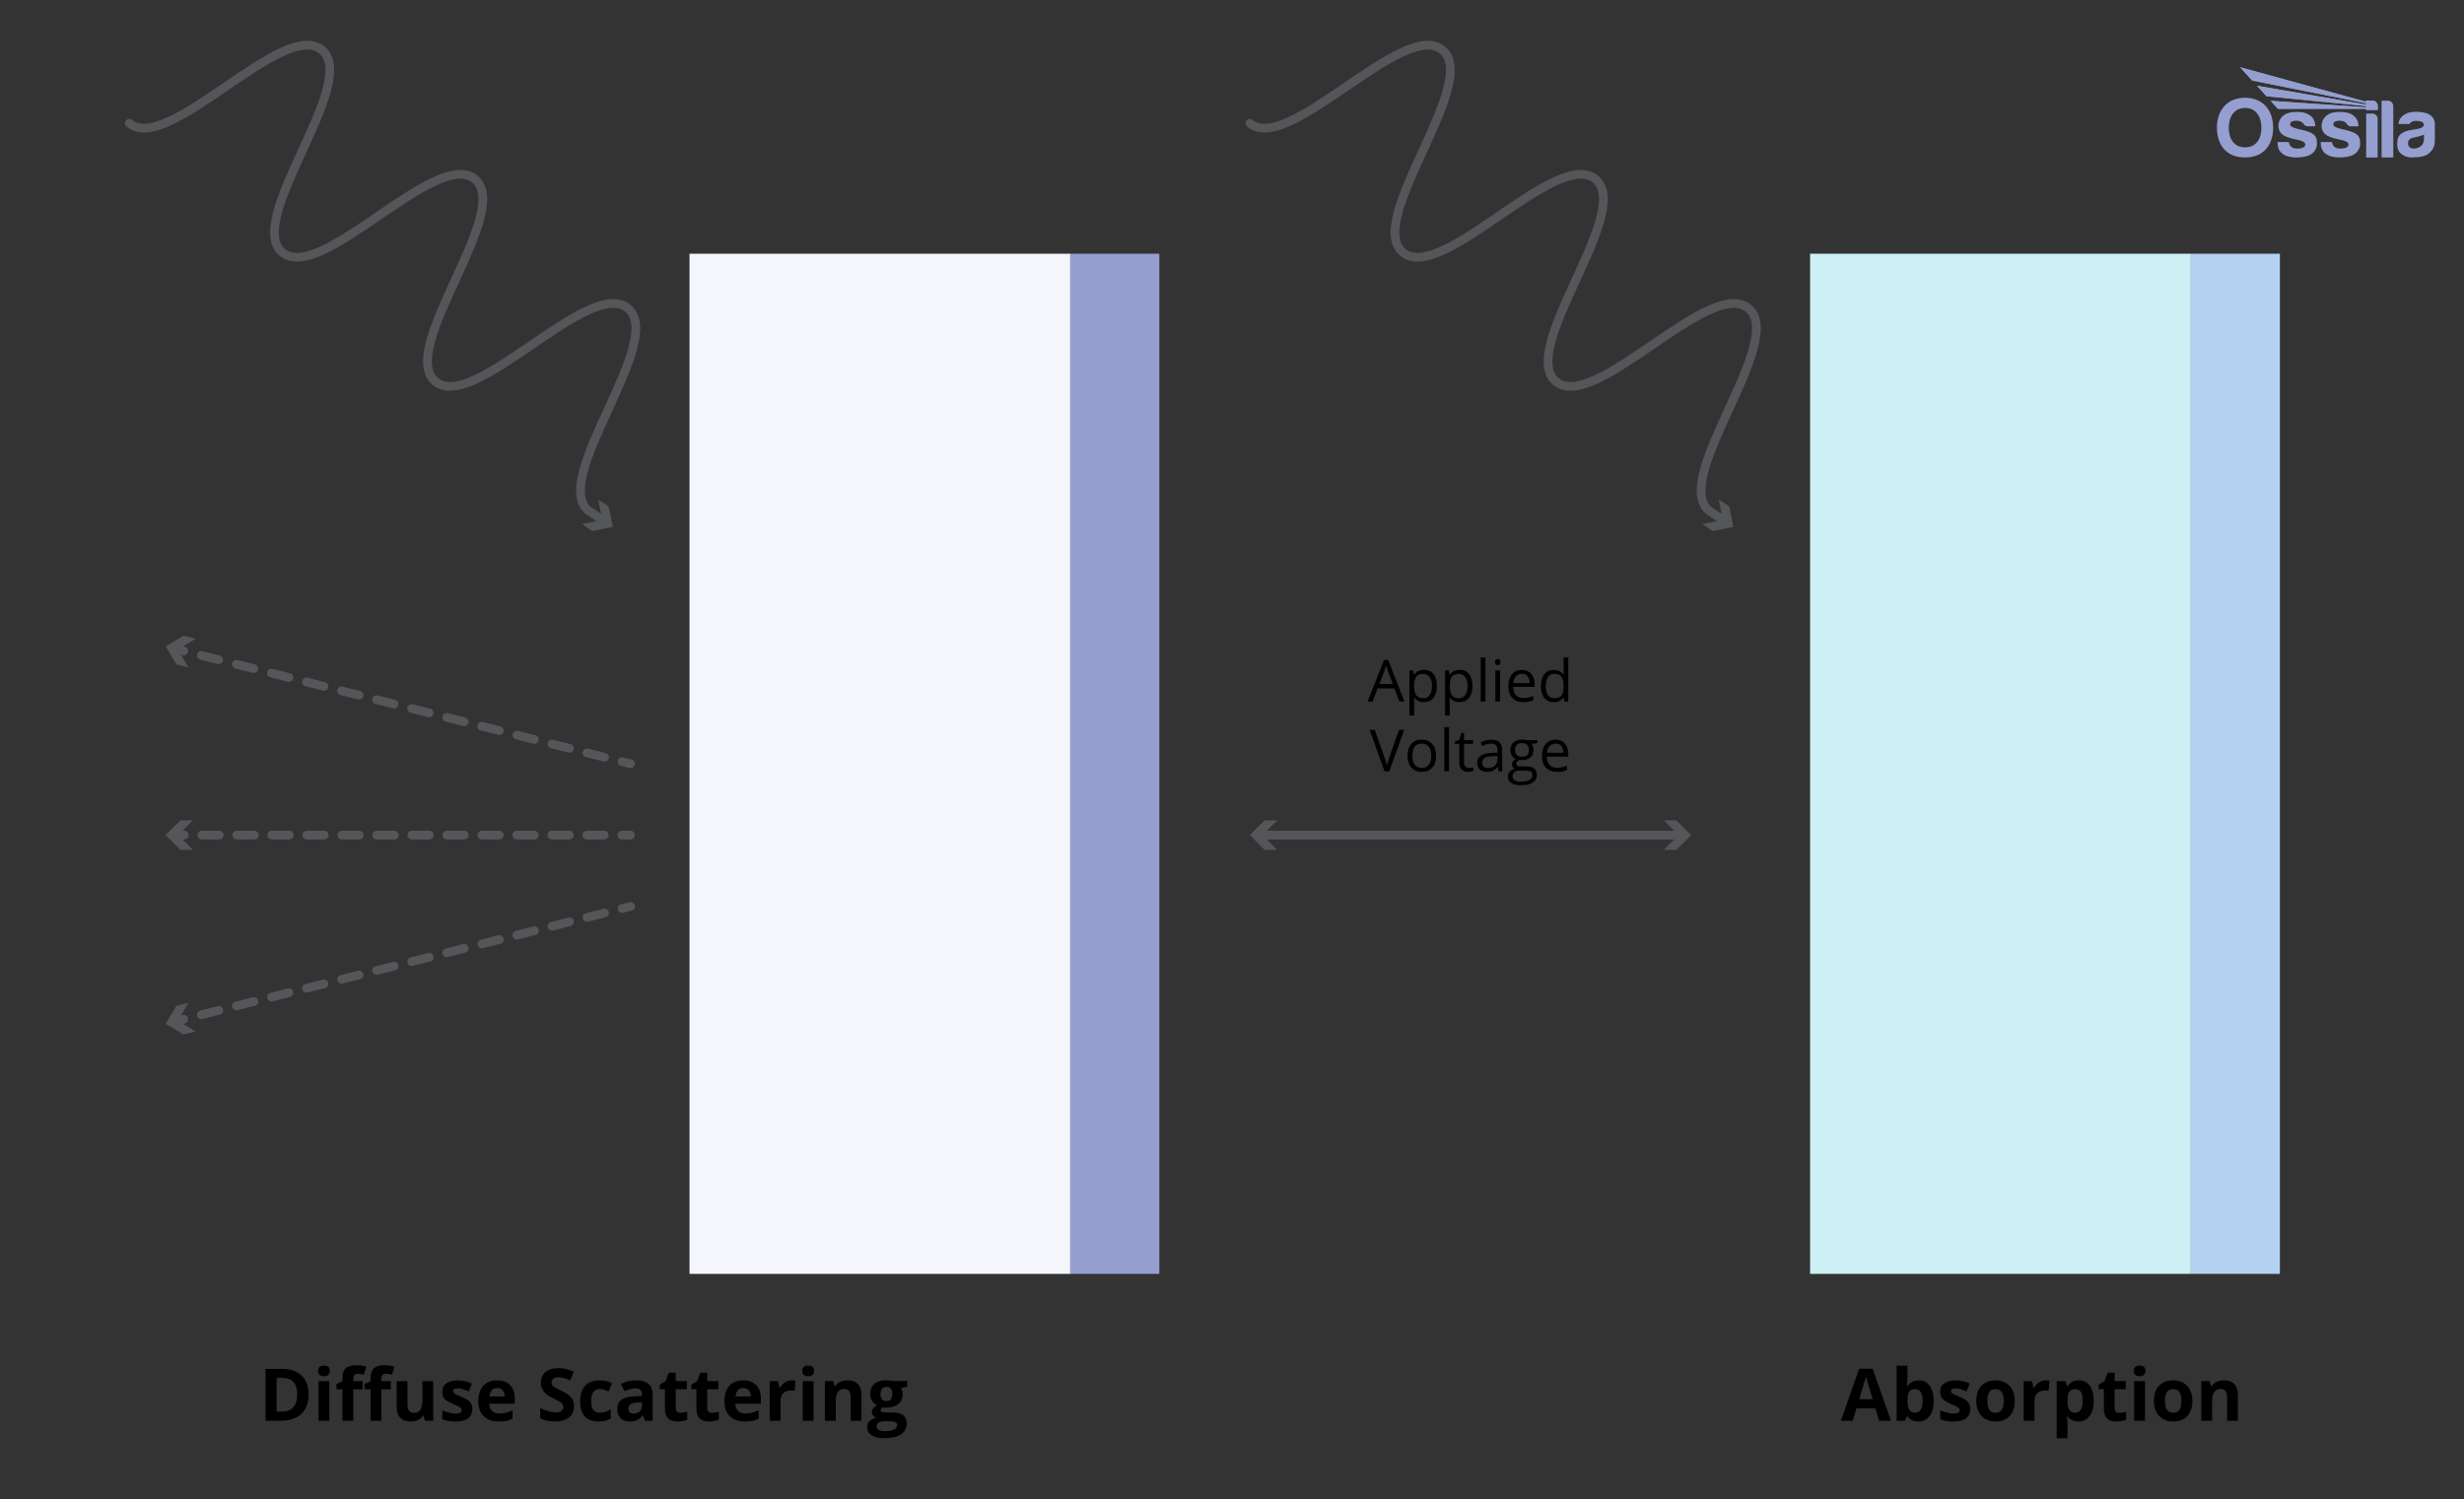 <svg viewBox="0 0 848 516" xmlns:xlink="http://www.w3.org/1999/xlink" height="516" width="848" xmlns="http://www.w3.org/2000/svg" data-name="Layer 2" id="Layer_2">
  <rect x="0" y="0" width="848" height="516" fill="#333333" stroke="none"/>
  <defs>
    <style>
      .cls-1 {
        fill: #ccf0f3;
      }

      .cls-2 {
        fill: #54565a;
      }

      .cls-3 {
        stroke: #54565a;
        stroke-linecap: round;
        stroke-linejoin: round;
        stroke-width: 3px;
      }

      .cls-3, .cls-4 {
        fill: none;
      }

      .cls-5 {
        clip-path: url(#clippath-1);
      }

      .cls-6 {
        fill: #b3d2f2;
      }

      .cls-7 {
        fill: #f5f6fb;
      }

      .cls-8 {
        fill: #949fd0;
      }

      .cls-9 {
        clip-path: url(#clippath-3);
      }

      .cls-10 {
        clip-path: url(#clippath-2);
      }

      .cls-11 {
        clip-path: url(#clippath);
      }
    </style>
    <clipPath id="clippath">
      <rect height="31.07" width="75" y="23.13" x="762.97" class="cls-4"></rect>
    </clipPath>
    <clipPath id="clippath-1">
      <rect height="31.07" width="75" y="23.13" x="762.97" class="cls-4"></rect>
    </clipPath>
    <clipPath id="clippath-2">
      <path d="M770.94,23.13l4.15,4.59,39.2,7.81v.45l-37.54-6.46,3.27,3.6,34.27,3.38v.44c-10.98-.76-21.86-1.49-32.84-2.25l2.51,2.76c10.14,0,20.19,0,30.33,0v.38h4.03v-1.34c0-1.04-.84-1.89-1.85-1.89h-2.18v.42l-43.34-11.88Z" class="cls-4"></path>
    </clipPath>
    <clipPath id="clippath-3">
      <rect height="31.07" width="75" y="23.13" x="762.97" class="cls-4"></rect>
    </clipPath>
  </defs>
  <rect height="351.11" width="131.04" y="87.33" x="622.95" class="cls-1"></rect>
  <rect transform="translate(1538.64 525.77) rotate(180)" height="351.11" width="30.65" y="87.33" x="754" class="cls-6"></rect>
  <g>
    <path d="M646.71,489l-1.29-4.25h-6.51l-1.29,4.25h-4.08l6.3-17.92h4.63l6.32,17.92h-4.08ZM644.51,481.58c-1.2-3.85-1.87-6.03-2.02-6.53-.15-.5-.26-.9-.32-1.2-.27,1.04-1.04,3.62-2.31,7.73h4.65Z"></path>
    <path d="M660.33,475.09c1.61,0,2.87.63,3.78,1.89.91,1.26,1.37,2.98,1.37,5.17s-.47,4-1.41,5.24c-.94,1.24-2.22,1.86-3.84,1.86s-2.86-.58-3.77-1.75h-.26l-.62,1.5h-2.84v-18.99h3.72v4.42c0,.56-.05,1.46-.15,2.7h.15c.87-1.35,2.16-2.03,3.87-2.03ZM659.14,478.07c-.92,0-1.59.28-2.01.85-.42.57-.64,1.5-.66,2.8v.4c0,1.46.22,2.52.65,3.15s1.12.95,2.07.95c.76,0,1.37-.35,1.83-1.06.45-.7.68-1.73.68-3.07s-.23-2.35-.68-3.02c-.46-.67-1.08-1.01-1.87-1.01Z"></path>
    <path d="M678.08,484.95c0,1.4-.49,2.47-1.46,3.2s-2.43,1.1-4.36,1.1c-.99,0-1.84-.07-2.54-.2-.7-.13-1.36-.33-1.97-.59v-3.08c.69.33,1.47.6,2.34.82.87.22,1.63.33,2.29.33,1.35,0,2.03-.39,2.03-1.17,0-.29-.09-.53-.27-.71-.18-.18-.49-.39-.93-.62-.44-.23-1.03-.5-1.76-.81-1.05-.44-1.82-.85-2.31-1.22-.49-.37-.85-.8-1.07-1.29-.22-.48-.34-1.08-.34-1.79,0-1.21.47-2.15,1.41-2.81.94-.66,2.27-1,4-1s3.24.36,4.8,1.07l-1.12,2.69c-.68-.29-1.32-.53-1.92-.72-.59-.19-1.2-.28-1.82-.28-1.1,0-1.65.3-1.65.89,0,.33.18.62.53.87.35.24,1.13.61,2.33,1.09,1.07.43,1.85.83,2.34,1.21.5.37.86.8,1.1,1.29.24.49.35,1.07.35,1.75Z"></path>
    <path d="M693.39,482.15c0,2.22-.59,3.96-1.76,5.21s-2.8,1.88-4.89,1.88c-1.31,0-2.47-.29-3.47-.86-1-.57-1.77-1.4-2.31-2.47s-.81-2.33-.81-3.76c0-2.23.58-3.96,1.75-5.2,1.16-1.24,2.8-1.86,4.91-1.86,1.31,0,2.47.29,3.47.86,1,.57,1.77,1.39,2.31,2.45s.81,2.32.81,3.75ZM683.95,482.15c0,1.35.22,2.37.67,3.06.44.69,1.17,1.04,2.17,1.04s1.71-.34,2.14-1.03c.44-.69.65-1.71.65-3.07s-.22-2.36-.66-3.04-1.16-1.01-2.16-1.01-1.71.33-2.15,1.01c-.44.67-.66,1.69-.66,3.05Z"></path>
    <path d="M704.08,475.09c.5,0,.92.04,1.26.11l-.28,3.49c-.3-.08-.67-.12-1.1-.12-1.19,0-2.11.31-2.78.92-.66.61-1,1.46-1,2.56v6.95h-3.72v-13.65h2.82l.55,2.29h.18c.42-.76.99-1.38,1.71-1.85.72-.47,1.5-.7,2.35-.7Z"></path>
    <path d="M715.31,489.24c-1.6,0-2.86-.58-3.77-1.75h-.2c.13,1.14.2,1.8.2,1.98v5.53h-3.72v-19.65h3.03l.53,1.77h.17c.87-1.35,2.16-2.03,3.87-2.03,1.61,0,2.87.62,3.78,1.87s1.37,2.97,1.37,5.19c0,1.46-.21,2.72-.64,3.8-.43,1.07-1.04,1.89-1.83,2.45-.79.56-1.72.84-2.78.84ZM714.21,478.07c-.92,0-1.59.28-2.01.85-.42.57-.64,1.5-.66,2.8v.4c0,1.46.22,2.52.65,3.15s1.12.95,2.07.95c1.67,0,2.5-1.38,2.5-4.12,0-1.34-.21-2.35-.62-3.02-.41-.67-1.06-1.01-1.93-1.01Z"></path>
    <path d="M729.39,486.28c.65,0,1.43-.14,2.34-.43v2.77c-.93.42-2.07.62-3.42.62-1.49,0-2.57-.38-3.25-1.13s-1.02-1.88-1.02-3.39v-6.58h-1.78v-1.58l2.05-1.25,1.07-2.88h2.38v2.91h3.82v2.8h-3.82v6.58c0,.53.15.92.45,1.17s.69.38,1.18.38Z"></path>
    <path d="M734.33,471.82c0-1.21.67-1.82,2.03-1.82s2.03.61,2.03,1.82c0,.58-.17,1.03-.51,1.35-.34.32-.84.48-1.52.48-1.35,0-2.03-.61-2.03-1.83ZM738.21,489h-3.72v-13.65h3.72v13.65Z"></path>
    <path d="M754.52,482.15c0,2.22-.59,3.96-1.76,5.21s-2.8,1.88-4.89,1.88c-1.31,0-2.47-.29-3.47-.86-1-.57-1.77-1.4-2.31-2.47s-.81-2.33-.81-3.76c0-2.23.58-3.96,1.75-5.2,1.16-1.24,2.8-1.86,4.91-1.86,1.31,0,2.47.29,3.47.86,1,.57,1.77,1.39,2.31,2.45s.81,2.32.81,3.75ZM745.09,482.15c0,1.35.22,2.37.67,3.06.44.69,1.17,1.04,2.17,1.04s1.71-.34,2.14-1.03c.44-.69.65-1.71.65-3.07s-.22-2.36-.66-3.04-1.16-1.01-2.16-1.01-1.71.33-2.15,1.01c-.44.67-.66,1.69-.66,3.05Z"></path>
    <path d="M770.2,489h-3.72v-7.97c0-.99-.18-1.72-.53-2.22s-.91-.74-1.67-.74c-1.04,0-1.79.35-2.26,1.04-.46.7-.7,1.85-.7,3.46v6.42h-3.72v-13.65h2.84l.5,1.75h.21c.41-.66.99-1.16,1.71-1.5.73-.34,1.56-.51,2.48-.51,1.59,0,2.79.43,3.61,1.29.82.86,1.23,2.1,1.23,3.72v8.9Z"></path>
  </g>
  <g>
    <path d="M106.21,479.9c0,2.94-.84,5.19-2.51,6.75-1.67,1.56-4.09,2.34-7.25,2.34h-5.05v-17.85h5.6c2.91,0,5.18.77,6.79,2.31,1.61,1.54,2.42,3.69,2.42,6.45ZM102.28,480c0-3.83-1.69-5.75-5.08-5.75h-2.01v11.62h1.62c3.65,0,5.47-1.96,5.47-5.87Z"></path>
    <path d="M109.46,471.82c0-1.21.68-1.82,2.03-1.82s2.03.61,2.03,1.82c0,.58-.17,1.03-.51,1.35-.34.32-.84.48-1.52.48-1.35,0-2.03-.61-2.03-1.83ZM113.34,489h-3.72v-13.65h3.72v13.65Z"></path>
    <path d="M124.79,478.15h-3.22v10.85h-3.72v-10.85h-2.05v-1.79l2.05-1v-1c0-1.55.38-2.69,1.15-3.41.76-.72,1.99-1.07,3.67-1.07,1.29,0,2.43.19,3.43.57l-.95,2.73c-.75-.24-1.44-.35-2.08-.35-.53,0-.91.16-1.15.47-.24.31-.35.71-.35,1.2v.85h3.22v2.8ZM134.47,478.15h-3.22v10.85h-3.72v-10.85h-2.05v-1.79l2.05-1v-1c0-1.55.38-2.69,1.15-3.41.76-.72,1.99-1.07,3.67-1.07,1.29,0,2.43.19,3.43.57l-.95,2.73c-.75-.24-1.44-.35-2.08-.35-.53,0-.91.16-1.15.47-.24.31-.35.71-.35,1.2v.85h3.22v2.8Z"></path>
    <path d="M146.26,489l-.5-1.75h-.2c-.4.63-.96,1.13-1.7,1.47s-1.57.52-2.5.52c-1.6,0-2.81-.43-3.63-1.29-.81-.86-1.22-2.09-1.22-3.7v-8.9h3.72v7.97c0,.98.17,1.72.52,2.21.35.49.91.74,1.67.74,1.04,0,1.79-.35,2.26-1.04.46-.7.7-1.85.7-3.46v-6.42h3.72v13.65h-2.86Z"></path>
    <path d="M162.55,484.95c0,1.4-.49,2.47-1.46,3.2s-2.43,1.1-4.36,1.1c-.99,0-1.84-.07-2.54-.2-.7-.13-1.36-.33-1.97-.59v-3.08c.69.33,1.47.6,2.34.82.87.22,1.63.33,2.29.33,1.35,0,2.03-.39,2.03-1.17,0-.29-.09-.53-.27-.71-.18-.18-.49-.39-.93-.62-.44-.23-1.03-.5-1.76-.81-1.05-.44-1.82-.85-2.31-1.22-.49-.37-.85-.8-1.07-1.29-.22-.48-.34-1.08-.34-1.79,0-1.21.47-2.15,1.41-2.81.94-.66,2.27-1,4-1s3.24.36,4.8,1.07l-1.12,2.69c-.68-.29-1.32-.53-1.92-.72-.59-.19-1.2-.28-1.82-.28-1.1,0-1.65.3-1.65.89,0,.33.18.62.53.87.35.24,1.13.61,2.33,1.09,1.07.43,1.85.83,2.34,1.21.5.37.86.8,1.1,1.29.24.49.35,1.07.35,1.75Z"></path>
    <path d="M171.63,489.24c-2.2,0-3.91-.61-5.15-1.82-1.24-1.21-1.86-2.93-1.86-5.15s.57-4.05,1.71-5.3c1.14-1.25,2.72-1.87,4.74-1.87s3.43.55,4.5,1.65,1.61,2.62,1.61,4.55v1.81h-8.8c.04,1.06.35,1.88.94,2.48s1.41.89,2.47.89c.82,0,1.6-.08,2.33-.26s1.5-.44,2.29-.82v2.88c-.65.33-1.35.57-2.09.73-.74.16-1.64.24-2.71.24ZM171.11,477.74c-.79,0-1.41.25-1.86.75-.45.5-.7,1.21-.77,2.13h5.22c-.02-.92-.26-1.63-.72-2.13-.46-.5-1.09-.75-1.88-.75Z"></path>
    <path d="M197.55,484.04c0,1.61-.58,2.88-1.74,3.81-1.16.93-2.77,1.39-4.84,1.39-1.9,0-3.59-.36-5.05-1.07v-3.52c1.2.54,2.22.92,3.06,1.13.83.22,1.6.33,2.29.33.83,0,1.47-.16,1.91-.48.44-.32.67-.79.67-1.42,0-.35-.1-.66-.29-.93-.2-.27-.48-.54-.86-.79-.38-.25-1.15-.66-2.31-1.21-1.09-.51-1.91-1-2.45-1.48s-.98-1.02-1.31-1.65c-.33-.63-.49-1.36-.49-2.2,0-1.58.53-2.82,1.6-3.72s2.55-1.36,4.44-1.36c.93,0,1.81.11,2.66.33.84.22,1.72.53,2.64.93l-1.22,2.94c-.95-.39-1.74-.66-2.36-.82-.62-.15-1.23-.23-1.84-.23-.72,0-1.27.17-1.65.5-.38.33-.57.77-.57,1.31,0,.33.08.62.23.87.16.25.4.49.74.72.34.23,1.14.65,2.4,1.25,1.67.8,2.81,1.6,3.43,2.4.62.8.93,1.78.93,2.95Z"></path>
    <path d="M206.03,489.24c-4.25,0-6.37-2.33-6.37-6.99,0-2.32.58-4.09,1.73-5.32s2.81-1.84,4.97-1.84c1.58,0,3,.31,4.25.93l-1.1,2.88c-.59-.24-1.13-.43-1.64-.58-.5-.15-1.01-.23-1.51-.23-1.94,0-2.9,1.38-2.9,4.12s.97,4,2.9,4c.72,0,1.38-.09,1.99-.29s1.22-.49,1.83-.9v3.19c-.6.38-1.21.65-1.83.79s-1.39.22-2.33.22Z"></path>
    <path d="M222.01,489l-.72-1.86h-.1c-.63.79-1.27,1.34-1.94,1.64-.66.31-1.53.46-2.59.46-1.31,0-2.34-.37-3.09-1.12s-1.13-1.81-1.13-3.2.51-2.52,1.52-3.2c1.01-.69,2.54-1.07,4.58-1.14l2.37-.07v-.6c0-1.38-.71-2.08-2.12-2.08-1.09,0-2.37.33-3.84.99l-1.23-2.51c1.57-.82,3.31-1.23,5.22-1.23s3.24.4,4.21,1.2c.98.8,1.46,2.01,1.46,3.64v9.09h-2.6ZM220.91,482.68l-1.44.05c-1.08.03-1.89.23-2.42.59s-.79.9-.79,1.64c0,1.05.6,1.57,1.81,1.57.86,0,1.55-.25,2.07-.74s.78-1.16.78-1.98v-1.12Z"></path>
    <path d="M234.19,486.28c.65,0,1.43-.14,2.34-.43v2.77c-.93.42-2.07.62-3.42.62-1.49,0-2.57-.38-3.25-1.13s-1.02-1.88-1.02-3.39v-6.58h-1.78v-1.58l2.05-1.25,1.07-2.88h2.38v2.91h3.82v2.8h-3.82v6.58c0,.53.15.92.45,1.17s.69.38,1.18.38Z"></path>
    <path d="M245.04,486.28c.65,0,1.43-.14,2.34-.43v2.77c-.93.42-2.07.62-3.42.62-1.49,0-2.57-.38-3.25-1.13s-1.02-1.88-1.02-3.39v-6.58h-1.78v-1.58l2.05-1.25,1.07-2.88h2.38v2.91h3.82v2.8h-3.82v6.58c0,.53.15.92.45,1.17s.69.38,1.18.38Z"></path>
    <path d="M256.32,489.24c-2.2,0-3.91-.61-5.15-1.82-1.24-1.21-1.86-2.93-1.86-5.15s.57-4.05,1.71-5.3c1.14-1.25,2.72-1.87,4.74-1.87s3.43.55,4.5,1.65,1.61,2.62,1.61,4.55v1.81h-8.8c.04,1.06.35,1.88.94,2.48s1.41.89,2.47.89c.82,0,1.6-.08,2.33-.26s1.5-.44,2.29-.82v2.88c-.65.33-1.35.57-2.09.73-.74.16-1.64.24-2.71.24ZM255.8,477.74c-.79,0-1.41.25-1.86.75-.45.5-.7,1.21-.77,2.13h5.22c-.02-.92-.26-1.63-.72-2.13-.46-.5-1.09-.75-1.88-.75Z"></path>
    <path d="M272.53,475.09c.5,0,.92.04,1.26.11l-.28,3.49c-.3-.08-.67-.12-1.1-.12-1.19,0-2.11.31-2.78.92-.66.61-1,1.46-1,2.56v6.95h-3.72v-13.65h2.82l.55,2.29h.18c.42-.76.99-1.38,1.71-1.85.72-.47,1.5-.7,2.35-.7Z"></path>
    <path d="M276.11,471.82c0-1.21.67-1.82,2.03-1.82s2.03.61,2.03,1.82c0,.58-.17,1.03-.51,1.35-.34.32-.84.48-1.52.48-1.35,0-2.03-.61-2.03-1.83ZM279.99,489h-3.72v-13.65h3.72v13.65Z"></path>
    <path d="M296.5,489h-3.72v-7.97c0-.99-.18-1.72-.53-2.22s-.91-.74-1.67-.74c-1.04,0-1.79.35-2.26,1.04-.46.7-.7,1.85-.7,3.46v6.42h-3.72v-13.65h2.84l.5,1.75h.21c.41-.66.99-1.16,1.71-1.5.73-.34,1.56-.51,2.48-.51,1.59,0,2.79.43,3.61,1.29.82.86,1.23,2.1,1.23,3.72v8.9Z"></path>
    <path d="M312.21,475.35v1.89l-2.14.55c.39.61.59,1.29.59,2.05,0,1.46-.51,2.61-1.53,3.42-1.02.82-2.44,1.23-4.25,1.23l-.67-.04-.55-.06c-.38.29-.57.62-.57.98,0,.54.68.8,2.05.8h2.32c1.5,0,2.64.32,3.42.96.79.64,1.18,1.59,1.18,2.83,0,1.59-.67,2.83-2,3.71-1.33.88-3.24,1.32-5.73,1.32-1.9,0-3.36-.33-4.36-1-1.01-.66-1.51-1.59-1.51-2.79,0-.82.26-1.51.77-2.06.51-.55,1.27-.95,2.26-1.18-.38-.16-.72-.43-1-.8-.29-.37-.43-.76-.43-1.18,0-.52.15-.95.45-1.3s.74-.69,1.31-1.02c-.72-.31-1.28-.81-1.7-1.49-.42-.68-.63-1.49-.63-2.42,0-1.49.48-2.64,1.45-3.46.97-.81,2.35-1.22,4.15-1.22.38,0,.84.04,1.36.1.53.07.86.12,1.01.15h4.76ZM301.67,490.93c0,.51.25.92.74,1.21s1.18.44,2.07.44c1.33,0,2.38-.18,3.14-.55.76-.37,1.14-.87,1.14-1.5,0-.51-.22-.87-.67-1.06-.45-.2-1.14-.29-2.08-.29h-1.93c-.68,0-1.26.16-1.72.48-.46.32-.69.75-.69,1.28ZM303.03,479.82c0,.74.17,1.33.51,1.76s.85.65,1.54.65,1.21-.21,1.54-.65c.33-.43.49-1.02.49-1.76,0-1.64-.68-2.47-2.03-2.47s-2.05.82-2.05,2.47Z"></path>
  </g>
  <g>
    <path d="M481.63,241.47l-1.78-4.54h-5.72l-1.76,4.54h-1.68l5.64-14.34h1.4l5.62,14.34h-1.72ZM479.34,235.43l-1.66-4.42c-.21-.56-.44-1.25-.66-2.06-.14.62-.35,1.31-.62,2.06l-1.68,4.42h4.62Z"></path>
    <path d="M490.05,241.66c-.7,0-1.33-.13-1.91-.39s-1.06-.65-1.45-1.19h-.12c.08.62.12,1.22.12,1.78v4.4h-1.62v-15.51h1.32l.22,1.46h.08c.42-.59.9-1.01,1.46-1.27s1.19-.39,1.9-.39c1.42,0,2.51.49,3.29,1.46s1.16,2.33,1.16,4.08-.39,3.12-1.18,4.1-1.87,1.46-3.27,1.46ZM489.82,231.95c-1.09,0-1.88.3-2.37.91s-.74,1.57-.75,2.89v.36c0,1.5.25,2.58.75,3.23s1.31.97,2.41.97c.92,0,1.65-.37,2.17-1.12s.79-1.78.79-3.1-.26-2.36-.79-3.07-1.26-1.07-2.21-1.07Z"></path>
    <path d="M502.31,241.66c-.7,0-1.33-.13-1.91-.39s-1.06-.65-1.45-1.19h-.12c.08.62.12,1.22.12,1.78v4.4h-1.62v-15.51h1.32l.22,1.46h.08c.42-.59.9-1.01,1.46-1.27s1.19-.39,1.9-.39c1.42,0,2.51.49,3.29,1.46s1.16,2.33,1.16,4.08-.39,3.12-1.18,4.1-1.87,1.46-3.27,1.46ZM502.07,231.95c-1.09,0-1.88.3-2.37.91s-.74,1.57-.75,2.89v.36c0,1.5.25,2.58.75,3.23s1.31.97,2.41.97c.92,0,1.65-.37,2.17-1.12s.79-1.78.79-3.1-.26-2.36-.79-3.07-1.26-1.07-2.21-1.07Z"></path>
    <path d="M511.21,241.47h-1.62v-15.2h1.62v15.2Z"></path>
    <path d="M514.51,227.86c0-.37.09-.64.27-.82s.41-.26.68-.26.49.09.67.26.28.45.28.81-.09.64-.28.82-.41.27-.67.27-.5-.09-.68-.27-.27-.45-.27-.82ZM516.26,241.47h-1.62v-10.7h1.62v10.7Z"></path>
    <path d="M524.22,241.66c-1.58,0-2.83-.48-3.75-1.45s-1.37-2.3-1.37-4.01.42-3.1,1.27-4.11,1.99-1.52,3.42-1.52c1.34,0,2.4.44,3.18,1.32s1.17,2.05,1.17,3.49v1.03h-7.37c.03,1.26.35,2.21.95,2.86s1.45.98,2.54.98c1.15,0,2.29-.24,3.42-.72v1.45c-.57.25-1.12.42-1.63.53s-1.13.16-1.85.16ZM523.78,231.93c-.86,0-1.54.28-2.06.84s-.81,1.33-.9,2.32h5.6c0-1.02-.23-1.8-.68-2.35s-1.11-.82-1.95-.82Z"></path>
    <path d="M538.21,240.03h-.09c-.75,1.09-1.87,1.63-3.36,1.63-1.4,0-2.49-.48-3.27-1.44s-1.17-2.32-1.17-4.08.39-3.13,1.17-4.11,1.87-1.46,3.26-1.46,2.57.53,3.34,1.58h.13l-.07-.77-.04-.75v-4.36h1.62v15.2h-1.32l-.21-1.44ZM534.96,240.31c1.11,0,1.91-.3,2.41-.9s.75-1.57.75-2.92v-.34c0-1.52-.25-2.6-.76-3.25s-1.31-.97-2.42-.97c-.95,0-1.68.37-2.18,1.11s-.76,1.78-.76,3.13.25,2.4.75,3.1,1.24,1.04,2.21,1.04Z"></path>
    <path d="M481.49,251.19h1.79l-5.15,14.28h-1.64l-5.12-14.28h1.76l3.28,9.24c.38,1.06.68,2.09.9,3.1.23-1.05.54-2.11.92-3.15l3.26-9.18Z"></path>
    <path d="M494.24,260.11c0,1.75-.44,3.11-1.32,4.09s-2.09,1.47-3.64,1.47c-.96,0-1.81-.22-2.55-.67s-1.32-1.09-1.72-1.93-.61-1.82-.61-2.95c0-1.75.44-3.1,1.31-4.08s2.08-1.46,3.63-1.46,2.69.5,3.57,1.49,1.32,2.34,1.32,4.04ZM486.08,260.11c0,1.37.27,2.41.82,3.12s1.35,1.07,2.41,1.07,1.87-.36,2.42-1.07.83-1.76.83-3.13-.28-2.39-.83-3.1-1.36-1.06-2.44-1.06-1.86.35-2.4,1.04-.81,1.74-.81,3.12Z"></path>
    <path d="M498.7,265.47h-1.62v-15.2h1.62v15.2Z"></path>
    <path d="M505.59,264.32c.29,0,.56-.02.83-.06s.48-.09.63-.13v1.24c-.18.08-.43.15-.78.21s-.65.08-.92.08c-2.07,0-3.11-1.09-3.11-3.27v-6.37h-1.53v-.78l1.53-.67.68-2.29h.94v2.48h3.11v1.26h-3.11v6.3c0,.64.15,1.14.46,1.48s.73.52,1.26.52Z"></path>
    <path d="M515.78,265.47l-.32-1.52h-.08c-.53.67-1.07,1.12-1.6,1.36s-1.19.36-1.99.36c-1.06,0-1.89-.27-2.5-.82s-.9-1.33-.9-2.33c0-2.16,1.73-3.29,5.19-3.4l1.82-.06v-.66c0-.84-.18-1.46-.54-1.86s-.94-.6-1.73-.6c-.89,0-1.9.27-3.03.82l-.5-1.24c.53-.29,1.11-.51,1.73-.67s1.26-.24,1.89-.24c1.28,0,2.22.28,2.84.85s.92,1.47.92,2.72v7.3h-1.2ZM512.12,264.32c1.01,0,1.8-.28,2.38-.83s.86-1.33.86-2.32v-.97l-1.62.07c-1.29.05-2.22.25-2.79.6s-.85.91-.85,1.66c0,.59.18,1.03.53,1.34s.85.46,1.49.46Z"></path>
    <path d="M529.08,254.76v1.03l-1.98.23c.18.23.34.53.49.89s.21.78.21,1.25c0,1.05-.36,1.88-1.07,2.51s-1.7.94-2.95.94c-.32,0-.62-.03-.9-.08-.69.36-1.04.82-1.04,1.38,0,.29.12.51.36.65s.65.21,1.24.21h1.89c1.16,0,2.05.24,2.67.73s.93,1.2.93,2.13c0,1.18-.48,2.09-1.43,2.71s-2.34.93-4.16.93c-1.4,0-2.48-.26-3.24-.78s-1.14-1.26-1.14-2.21c0-.65.21-1.21.62-1.69s1-.8,1.76-.97c-.27-.12-.5-.32-.69-.58s-.28-.56-.28-.91c0-.39.1-.73.31-1.03s.54-.58.99-.85c-.55-.23-1-.62-1.35-1.16s-.52-1.17-.52-1.88c0-1.17.35-2.08,1.05-2.71s1.7-.95,2.99-.95c.56,0,1.06.07,1.51.2h3.7ZM520.55,267.26c0,.58.24,1.02.73,1.32s1.19.45,2.1.45c1.36,0,2.37-.2,3.02-.61s.98-.96.98-1.66c0-.58-.18-.98-.54-1.21s-1.03-.34-2.02-.34h-1.94c-.74,0-1.31.18-1.72.53s-.62.86-.62,1.51ZM521.42,258.19c0,.75.21,1.32.63,1.7s1.01.58,1.77.58c1.58,0,2.37-.77,2.37-2.3s-.8-2.41-2.4-2.41c-.76,0-1.35.21-1.76.62s-.62,1.02-.62,1.83Z"></path>
    <path d="M535.8,265.66c-1.58,0-2.83-.48-3.75-1.45s-1.37-2.3-1.37-4.01.42-3.1,1.27-4.11,1.99-1.52,3.42-1.52c1.34,0,2.4.44,3.18,1.32s1.17,2.05,1.17,3.49v1.03h-7.37c.03,1.26.35,2.21.95,2.86s1.45.98,2.54.98c1.15,0,2.29-.24,3.42-.72v1.45c-.57.25-1.12.42-1.63.53s-1.13.16-1.85.16ZM535.36,255.93c-.86,0-1.54.28-2.06.84s-.81,1.33-.9,2.32h5.6c0-1.02-.23-1.8-.68-2.35s-1.11-.82-1.95-.82Z"></path>
  </g>
  <g>
    <line y2="287.42" x2="578.58" y1="287.42" x1="433.57" class="cls-3"></line>
    <polygon points="439.55 292.51 434.46 287.42 439.55 282.34 435.23 282.34 430.14 287.42 435.23 292.51 439.55 292.51" class="cls-2"></polygon>
    <polygon points="572.61 292.51 577.7 287.42 572.61 282.34 576.93 282.34 582.01 287.42 576.93 292.51 572.61 292.51" class="cls-2"></polygon>
  </g>
  <g>
    <path d="M430.14,42.41c13.16,11.11,53.15-36.27,66.32-25.16,13.16,11.11-26.83,58.49-13.66,69.6,13.16,11.11,53.15-36.27,66.32-25.16,13.16,11.11-26.83,58.49-13.66,69.6,13.17,11.11,53.16-36.27,66.32-25.15s-26.82,58.49-13.66,69.6l5.58,3.69" class="cls-3"></path>
    <polygon points="585.91 180.38 592.96 178.95 591.52 171.9 595.12 174.29 596.56 181.33 589.51 182.77 585.91 180.38" class="cls-2"></polygon>
  </g>
  <rect height="351.11" width="131.04" y="87.33" x="237.3" class="cls-7"></rect>
  <rect transform="translate(767.33 525.77) rotate(180)" height="351.11" width="30.65" y="87.33" x="368.34" class="cls-8"></rect>
  <g>
    <path d="M44.49,42.41c13.16,11.11,53.15-36.27,66.32-25.16,13.16,11.11-26.83,58.49-13.66,69.6,13.16,11.11,53.15-36.27,66.32-25.16,13.16,11.11-26.83,58.49-13.66,69.6,13.17,11.11,53.16-36.27,66.32-25.15,13.17,11.11-26.82,58.49-13.66,69.6l5.58,3.69" class="cls-3"></path>
    <polygon points="200.25 180.38 207.3 178.95 205.86 171.9 209.46 174.29 210.9 181.33 203.85 182.77 200.25 180.38" class="cls-2"></polygon>
  </g>
  <g>
    <path d="M217,288.92h-3c-.83,0-1.5-.67-1.5-1.5s.67-1.5,1.5-1.5h3c.83,0,1.5.67,1.5,1.5s-.67,1.5-1.5,1.5Z" class="cls-2"></path>
    <path d="M207.97,288.92h-6.02c-.83,0-1.5-.67-1.5-1.5s.67-1.5,1.5-1.5h6.02c.83,0,1.5.67,1.5,1.5s-.67,1.5-1.5,1.5ZM195.93,288.92h-6.02c-.83,0-1.5-.67-1.5-1.5s.67-1.5,1.5-1.5h6.02c.83,0,1.5.67,1.5,1.5s-.67,1.5-1.5,1.5ZM183.88,288.92h-6.02c-.83,0-1.5-.67-1.5-1.5s.67-1.5,1.5-1.5h6.02c.83,0,1.5.67,1.5,1.5s-.67,1.5-1.5,1.5ZM171.84,288.92h-6.02c-.83,0-1.5-.67-1.5-1.5s.67-1.5,1.5-1.5h6.02c.83,0,1.5.67,1.5,1.5s-.67,1.5-1.5,1.5ZM159.79,288.92h-6.02c-.83,0-1.5-.67-1.5-1.5s.67-1.5,1.5-1.5h6.02c.83,0,1.5.67,1.5,1.5s-.67,1.5-1.5,1.5ZM147.75,288.92h-6.02c-.83,0-1.5-.67-1.5-1.5s.67-1.5,1.5-1.5h6.02c.83,0,1.5.67,1.5,1.5s-.67,1.5-1.5,1.5ZM135.7,288.92h-6.02c-.83,0-1.5-.67-1.5-1.5s.67-1.5,1.5-1.5h6.02c.83,0,1.5.67,1.5,1.5s-.67,1.5-1.5,1.5ZM123.66,288.92h-6.02c-.83,0-1.5-.67-1.5-1.5s.67-1.5,1.5-1.5h6.02c.83,0,1.5.67,1.5,1.5s-.67,1.5-1.5,1.5ZM111.61,288.92h-6.02c-.83,0-1.5-.67-1.5-1.5s.67-1.5,1.5-1.5h6.02c.83,0,1.5.67,1.5,1.5s-.67,1.5-1.5,1.5ZM99.56,288.92h-6.02c-.83,0-1.5-.67-1.5-1.5s.67-1.5,1.5-1.5h6.02c.83,0,1.5.67,1.5,1.5s-.67,1.5-1.5,1.5ZM87.52,288.92h-6.02c-.83,0-1.5-.67-1.5-1.5s.67-1.5,1.5-1.5h6.02c.83,0,1.5.67,1.5,1.5s-.67,1.5-1.5,1.5ZM75.47,288.92h-6.02c-.83,0-1.5-.67-1.5-1.5s.67-1.5,1.5-1.5h6.02c.83,0,1.5.67,1.5,1.5s-.67,1.5-1.5,1.5Z" class="cls-2"></path>
    <path d="M63.43,288.92h-3c-.83,0-1.5-.67-1.5-1.5s.67-1.5,1.5-1.5h3c.83,0,1.5.67,1.5,1.5s-.67,1.5-1.5,1.5Z" class="cls-2"></path>
    <polygon points="66.4 282.34 61.32 287.42 66.4 292.51 62.09 292.51 57 287.42 62.09 282.34 66.4 282.34" class="cls-2"></polygon>
  </g>
  <g>
    <path d="M217,264.39c-.12,0-.25-.01-.37-.05l-2.91-.74c-.8-.2-1.29-1.02-1.09-1.82.2-.8,1.01-1.29,1.82-1.09l2.91.74c.8.2,1.29,1.02,1.09,1.82-.17.68-.78,1.13-1.45,1.13Z" class="cls-2"></path>
    <path d="M208.05,262.13c-.12,0-.25-.01-.37-.05l-6.03-1.52c-.8-.2-1.29-1.02-1.09-1.82.2-.8,1.02-1.29,1.82-1.09l6.03,1.52c.8.2,1.29,1.02,1.09,1.82-.17.68-.78,1.13-1.45,1.13ZM195.99,259.08c-.12,0-.25-.01-.37-.05l-6.03-1.52c-.8-.2-1.29-1.02-1.09-1.82.2-.8,1.02-1.29,1.82-1.09l6.03,1.52c.8.2,1.29,1.02,1.09,1.82-.17.68-.78,1.13-1.45,1.13ZM183.92,256.03c-.12,0-.25-.01-.37-.05l-6.03-1.52c-.8-.2-1.29-1.02-1.09-1.82.2-.8,1.02-1.29,1.82-1.09l6.03,1.52c.8.2,1.29,1.02,1.09,1.82-.17.68-.78,1.13-1.45,1.13ZM171.85,252.98c-.12,0-.25-.01-.37-.05l-6.03-1.52c-.8-.2-1.29-1.02-1.09-1.82.2-.8,1.02-1.29,1.82-1.09l6.03,1.52c.8.2,1.29,1.02,1.09,1.82-.17.68-.78,1.13-1.45,1.13ZM159.78,249.93c-.12,0-.25-.01-.37-.05l-6.03-1.52c-.8-.2-1.29-1.02-1.09-1.82.2-.8,1.02-1.29,1.82-1.09l6.03,1.52c.8.2,1.29,1.02,1.09,1.82-.17.68-.78,1.13-1.45,1.13ZM147.71,246.88c-.12,0-.25-.01-.37-.05l-6.03-1.52c-.8-.2-1.29-1.02-1.09-1.82.2-.8,1.02-1.29,1.82-1.09l6.03,1.52c.8.2,1.29,1.02,1.09,1.82-.17.68-.78,1.13-1.45,1.13ZM135.64,243.84c-.12,0-.25-.01-.37-.05l-6.03-1.52c-.8-.2-1.29-1.02-1.09-1.82.2-.8,1.02-1.29,1.82-1.09l6.03,1.52c.8.2,1.29,1.02,1.09,1.82-.17.68-.78,1.13-1.45,1.13ZM123.58,240.79c-.12,0-.25-.01-.37-.05l-6.03-1.52c-.8-.2-1.29-1.02-1.09-1.82.2-.8,1.02-1.29,1.82-1.09l6.03,1.52c.8.2,1.29,1.02,1.09,1.82-.17.68-.78,1.13-1.45,1.13ZM111.51,237.74c-.12,0-.25-.01-.37-.05l-6.03-1.52c-.8-.2-1.29-1.02-1.09-1.82.2-.8,1.02-1.29,1.82-1.09l6.03,1.52c.8.2,1.29,1.02,1.09,1.82-.17.68-.78,1.13-1.45,1.13ZM99.44,234.69c-.12,0-.25-.01-.37-.05l-6.03-1.52c-.8-.2-1.29-1.02-1.09-1.82.2-.8,1.02-1.29,1.82-1.09l6.03,1.52c.8.2,1.29,1.02,1.09,1.82-.17.68-.78,1.13-1.45,1.13ZM87.37,231.64c-.12,0-.25-.01-.37-.05l-6.03-1.52c-.8-.2-1.29-1.02-1.09-1.82.2-.8,1.02-1.29,1.82-1.09l6.03,1.52c.8.2,1.29,1.02,1.09,1.82-.17.68-.78,1.13-1.45,1.13ZM75.3,228.59c-.12,0-.25-.01-.37-.05l-6.03-1.52c-.8-.2-1.29-1.02-1.09-1.82.2-.8,1.02-1.29,1.82-1.09l6.03,1.52c.8.2,1.29,1.02,1.09,1.82-.17.68-.78,1.13-1.45,1.13Z" class="cls-2"></path>
    <path d="M63.23,225.54c-.12,0-.25-.01-.37-.05l-2.91-.74c-.8-.2-1.29-1.02-1.09-1.82.2-.8,1.01-1.29,1.82-1.09l2.91.74c.8.2,1.29,1.02,1.09,1.82-.17.68-.78,1.13-1.45,1.13Z" class="cls-2"></path>
    <polygon points="67.36 219.84 61.18 223.52 64.87 229.7 60.69 228.64 57 222.47 63.18 218.78 67.36 219.84" class="cls-2"></polygon>
  </g>
  <g>
    <path d="M214.09,314.19c-.67,0-1.28-.45-1.45-1.13-.2-.8.28-1.62,1.09-1.82l2.91-.73c.8-.2,1.62.28,1.82,1.09s-.28,1.62-1.09,1.82l-2.91.73c-.12.03-.25.05-.37.05Z" class="cls-2"></path>
    <path d="M69.27,350.78c-.67,0-1.28-.45-1.45-1.13-.2-.8.28-1.62,1.09-1.82l6.03-1.52c.8-.2,1.62.28,1.82,1.09.2.8-.28,1.62-1.09,1.82l-6.03,1.52c-.12.03-.25.05-.37.05ZM81.33,347.73c-.67,0-1.28-.45-1.45-1.13-.2-.8.28-1.62,1.09-1.82l6.03-1.52c.8-.2,1.62.28,1.82,1.09.2.8-.28,1.62-1.09,1.82l-6.03,1.52c-.12.03-.25.05-.37.05ZM93.4,344.68c-.67,0-1.28-.45-1.45-1.13-.2-.8.28-1.62,1.09-1.82l6.03-1.52c.8-.2,1.62.28,1.82,1.09.2.8-.28,1.62-1.09,1.82l-6.03,1.52c-.12.03-.25.05-.37.05ZM105.47,341.63c-.67,0-1.28-.45-1.45-1.13-.2-.8.28-1.62,1.09-1.82l6.03-1.52c.8-.2,1.62.28,1.82,1.09.2.8-.28,1.62-1.09,1.82l-6.03,1.52c-.12.03-.25.05-.37.05ZM117.54,338.58c-.67,0-1.28-.45-1.45-1.13-.2-.8.28-1.62,1.09-1.82l6.03-1.52c.8-.2,1.62.28,1.82,1.09.2.8-.28,1.62-1.09,1.82l-6.03,1.52c-.12.03-.25.05-.37.05ZM129.61,335.53c-.67,0-1.28-.45-1.45-1.13-.2-.8.28-1.62,1.09-1.82l6.03-1.52c.8-.2,1.62.28,1.82,1.09.2.8-.28,1.62-1.09,1.82l-6.03,1.52c-.12.03-.25.05-.37.05ZM141.68,332.48c-.67,0-1.28-.45-1.45-1.13-.2-.8.28-1.62,1.09-1.82l6.03-1.52c.8-.2,1.62.28,1.82,1.09.2.8-.28,1.62-1.09,1.82l-6.03,1.52c-.12.03-.25.05-.37.05ZM153.74,329.43c-.67,0-1.28-.45-1.45-1.13-.2-.8.28-1.62,1.09-1.82l6.03-1.52c.8-.2,1.62.28,1.82,1.09.2.8-.28,1.62-1.09,1.82l-6.03,1.52c-.12.03-.25.05-.37.05ZM165.81,326.39c-.67,0-1.28-.45-1.45-1.13-.2-.8.28-1.62,1.09-1.82l6.03-1.52c.8-.2,1.62.28,1.82,1.09.2.8-.28,1.62-1.09,1.82l-6.03,1.52c-.12.03-.25.05-.37.05ZM177.88,323.34c-.67,0-1.28-.45-1.45-1.13-.2-.8.28-1.62,1.09-1.82l6.03-1.52c.8-.2,1.62.28,1.82,1.09.2.8-.28,1.62-1.09,1.82l-6.03,1.52c-.12.03-.25.05-.37.05ZM189.95,320.29c-.67,0-1.28-.45-1.45-1.13-.2-.8.28-1.62,1.09-1.82l6.03-1.52c.8-.2,1.62.28,1.82,1.09.2.8-.28,1.62-1.09,1.82l-6.03,1.52c-.12.03-.25.05-.37.05ZM202.02,317.24c-.67,0-1.28-.45-1.45-1.13-.2-.8.28-1.62,1.09-1.82l6.03-1.52c.8-.2,1.62.28,1.82,1.09.2.8-.28,1.62-1.09,1.82l-6.03,1.52c-.12.03-.25.05-.37.05Z" class="cls-2"></path>
    <path d="M60.32,353.04c-.67,0-1.28-.45-1.45-1.13-.2-.8.28-1.62,1.09-1.82l2.91-.73c.8-.2,1.62.28,1.82,1.09s-.28,1.62-1.09,1.82l-2.91.73c-.12.03-.25.05-.37.05Z" class="cls-2"></path>
    <polygon points="64.87 345.14 61.18 351.32 67.36 355 63.18 356.06 57 352.38 60.69 346.2 64.87 345.14" class="cls-2"></polygon>
  </g>
  <g data-name="blue watermark" id="blue_watermark">
    <g class="cls-11">
      <g class="cls-5">
        <path d="M834.23,47.86c0,.5-.15,1.7-1.07,2.44-.92.74-1.95.92-2.95.79-1-.13-1.52-1.02-1.49-1.82.03-.8.38-1.49,1.6-1.83,1.22-.33,2.63-.5,3.91-1.1v1.52ZM834.61,38.84c-2.99-.68-5.4-.29-6.6.32-1.2.61-2.45,1.73-2.57,3.5h3.83s.43-1.03,2.06-1.06c1.63-.03,2.64.35,2.82,1.08.17.73-.44,1.29-1.44,1.54-1,.25-2.6.42-3.71.65-1.12.23-3.13,1.07-3.63,2.42-.49,1.35-.51,3.18.04,4.43.55,1.25,2.39,2.54,4.83,2.47,2.44-.07,4.4-.23,5.83-1.54,1.44-1.31,1.89-2.67,1.89-4.08s.01-5.7.01-6.18-.38-2.87-3.37-3.55" class="cls-8"></path>
        <path d="M775.09,27.72l39.19,7.81v.45l-37.54-6.46,3.27,3.6,34.27,3.38v.44c-10.98-.76-21.86-1.49-32.84-2.25l2.51,2.76c10.14,0,20.19,0,30.33,0v.38h4.03v-1.34c0-1.04-.83-1.89-1.85-1.89h-2.18v.42l-43.34-11.88,4.15,4.59Z" class="cls-8"></path>
      </g>
      <g class="cls-10">
        <rect height="14.7" width="47.38" y="23.13" x="770.94" class="cls-8"></rect>
      </g>
      <g class="cls-9">
        <path d="M821.81,34.66h-2.18v19.53h4.03v-17.68c0-1.02-.83-1.85-1.85-1.85" class="cls-8"></path>
        <path d="M816.46,39.09h-2.13v15.11h3.95v-13.29c0-1-.82-1.81-1.81-1.81" class="cls-8"></path>
        <path d="M810.55,45.91c-1.36-.83-3.05-1.09-5.05-1.58s-2.48-1.01-2.49-1.49c0-.48.28-.97.85-1.12.57-.15,1.49-.26,2.45-.04.96.22,1.46,1.15,1.69,1.38.24.23.66.41.95.41h2.76c-.1-1.64-.61-2.85-1.8-3.72-1.19-.87-2.65-1.36-5.64-1.19-2.99.17-4.59,1.71-5.09,3.47-.51,1.76.03,3.55,1.44,4.47,1.41.92,3.74,1.38,5.17,1.68,1.42.31,2.53.75,2.45,1.7-.07.95-1.68,1.44-3.58,1.2-1.91-.24-2.1-2.2-2.1-2.2h-3.85c-.13,2.51,1.07,3.88,2.63,4.6,1.55.73,4.21.99,7.02.36,2.82-.62,3.89-2.63,3.9-4.4.02-1.77-.35-2.71-1.71-3.54" class="cls-8"></path>
        <path d="M795.69,45.91c-1.36-.83-3.05-1.09-5.05-1.58s-2.48-1.01-2.49-1.49c0-.48.28-.97.85-1.12.57-.15,1.49-.26,2.45-.04.96.22,1.46,1.15,1.69,1.38.24.23.66.41.95.41h2.76c-.1-1.64-.61-2.85-1.8-3.72-1.19-.87-2.65-1.36-5.64-1.19-2.99.17-4.59,1.71-5.09,3.47-.51,1.76.03,3.55,1.44,4.47,1.41.92,3.74,1.38,5.17,1.68,1.42.31,2.53.75,2.45,1.7-.07.95-1.68,1.44-3.58,1.2-1.91-.24-2.1-2.2-2.1-2.2h-3.85c-.13,2.51,1.07,3.88,2.63,4.6,1.55.73,4.21.99,7.02.36,2.82-.62,3.89-2.63,3.9-4.4.02-1.77-.35-2.71-1.71-3.54" class="cls-8"></path>
        <path d="M772.65,50.71c-3.89,0-5.61-3.05-5.61-6.79s1.89-6.77,5.62-6.77,5.62,3.03,5.62,6.77-1.73,6.79-5.62,6.79M772.65,33.65c-6.42,0-9.68,4.59-9.68,10.26s2.96,10.28,9.66,10.28,9.69-4.62,9.69-10.28-3.26-10.26-9.68-10.26" class="cls-8"></path>
      </g>
    </g>
  </g>
</svg>